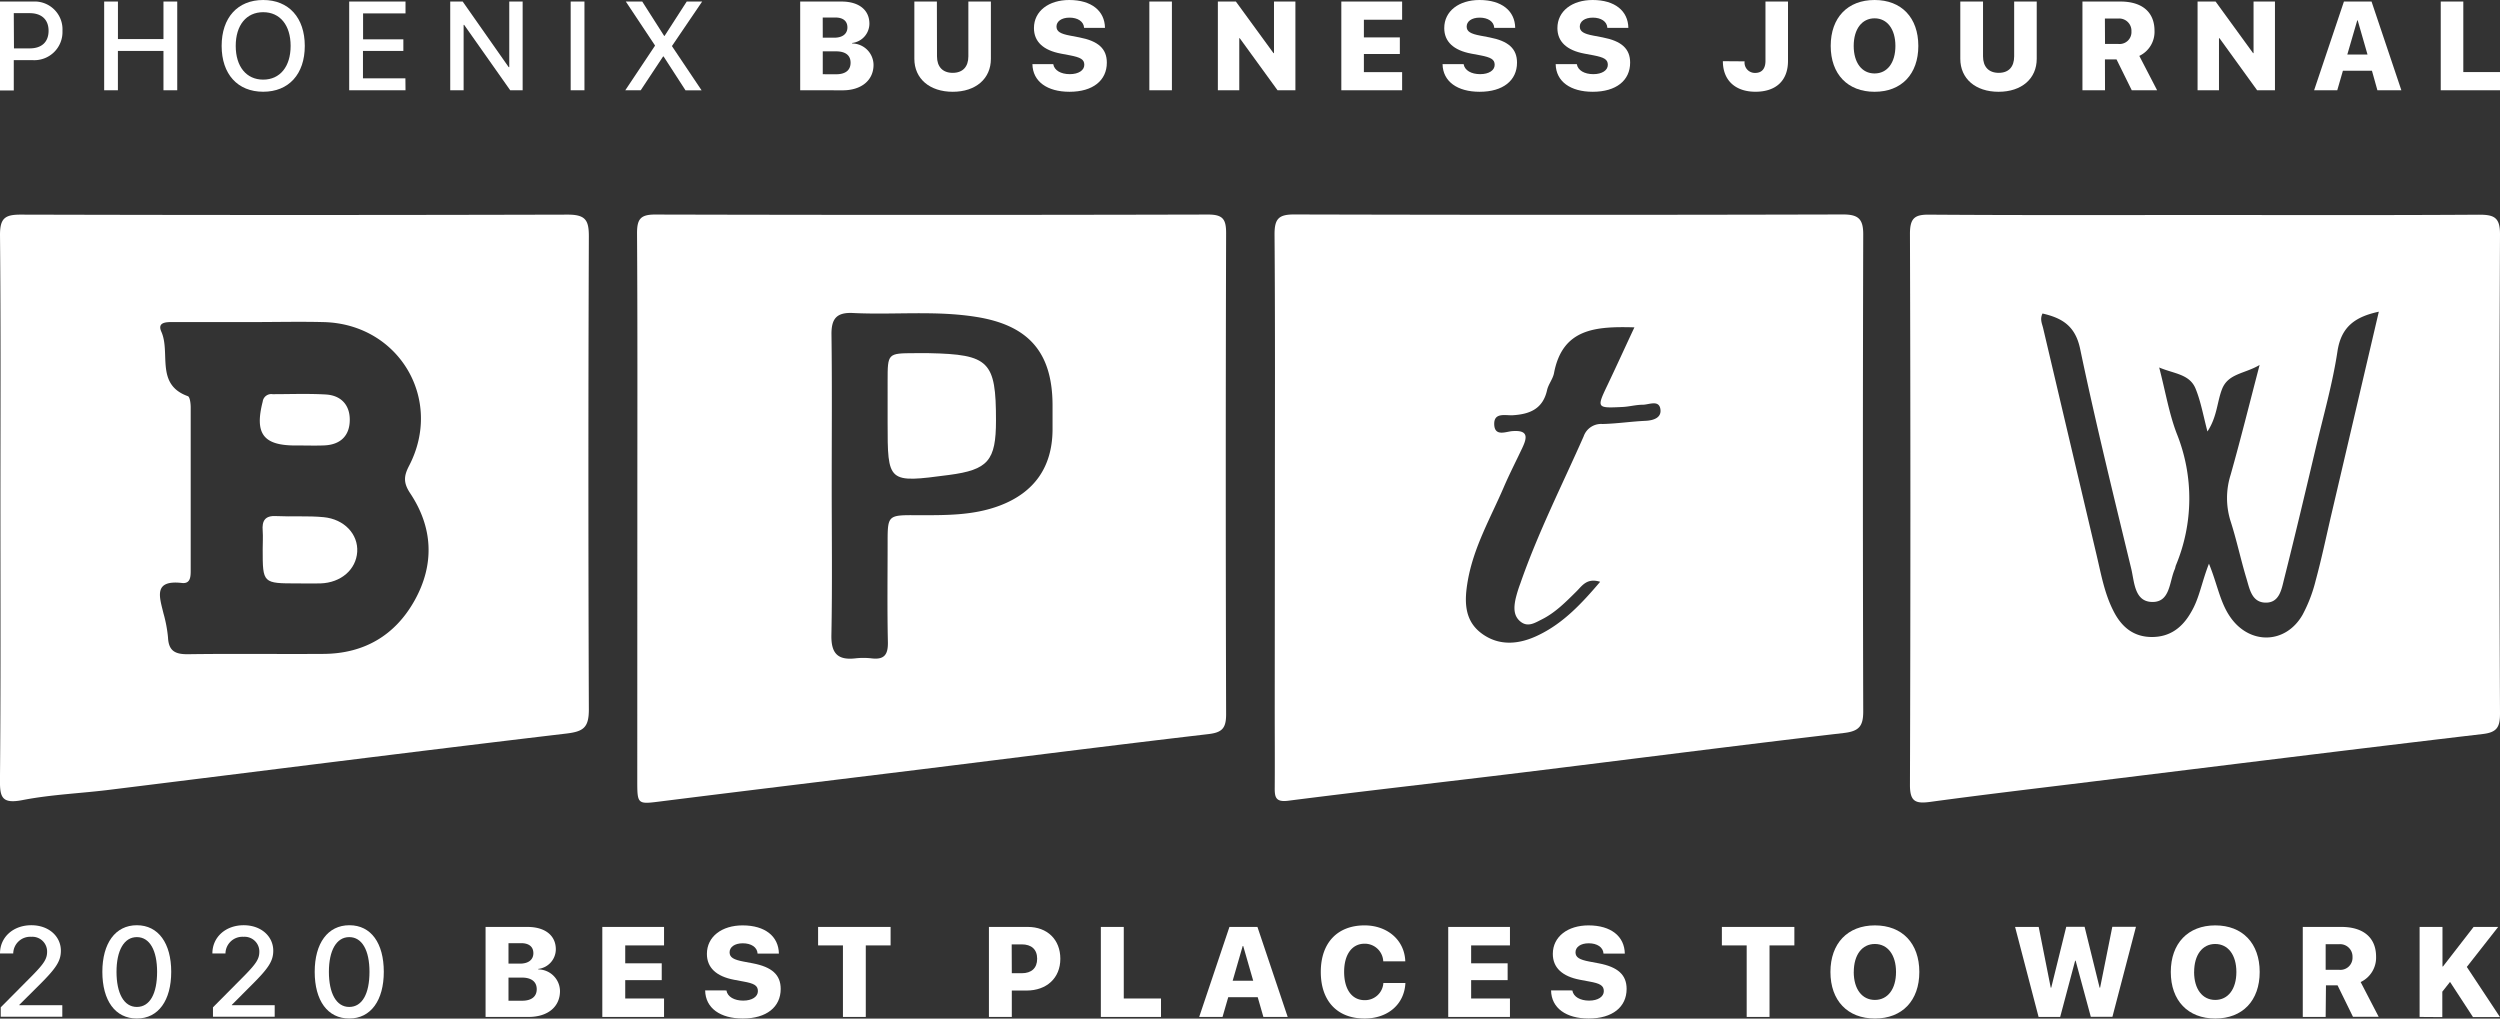 <svg id="Layer_1" data-name="Layer 1" xmlns="http://www.w3.org/2000/svg" viewBox="0 0 648 264.03"><rect x="0" y="0" width="648" height="264.03" fill="#333333" stroke="none"/><defs><style>.cls-1{fill:#fff;}</style></defs><path class="cls-1" d="M330.45,131.6c0-23.62.09-47.25-.09-70.88,0-4,1.07-5.14,5.08-5.13q71.15.19,142.3,0c3.95,0,5.22,1.19,5.21,5.15q-.17,61.83,0,123.65c0,3.75-1,5.14-5,5.6-27.8,3.24-55.56,6.84-83.35,10.24-20.22,2.48-40.48,4.74-60.69,7.32-3.35.43-3.52-1-3.5-3.47.05-6.75,0-13.5,0-20.26Zm84.31,19.2c-3.42-1.06-4.64,1-6.09,2.44-2.78,2.76-5.53,5.57-9.07,7.33-1.66.82-3.53,2.1-5.45.58s-1.76-3.75-1.32-5.87a32.39,32.39,0,0,1,1.25-4.07c4.55-13.1,10.81-25.45,16.4-38.1a4.79,4.79,0,0,1,4.88-3.21c3.71-.08,7.4-.65,11.12-.82,2.24-.1,4.32-.87,3.87-3.17s-3-1-4.55-1c-1.75,0-3.5.5-5.26.58-6.7.33-6.71.26-3.9-5.64,2.33-4.88,4.56-9.8,7-15-10-.27-18.64.24-20.84,11.86-.29,1.53-1.46,2.88-1.8,4.41-1.08,4.86-4.47,6.24-8.89,6.51-1.89.11-5-.85-4.8,2.51.18,3.07,3.06,1.73,4.65,1.61,4.23-.34,3.91,1.63,2.61,4.37-1.59,3.37-3.3,6.69-4.77,10.11-3.44,8-7.8,15.51-9.34,24.24-.91,5.2-1,10.2,3.41,13.59,4.67,3.57,10.05,3,15.14.45C405.3,161.42,410,156.41,414.76,150.8Z"/><path class="cls-1" d="M571.63,55.73c23.63,0,47.26.08,70.88-.08,3.93,0,5.51.63,5.49,5.12q-.29,62.08,0,124.18c0,3.49-.76,4.88-4.48,5.31-34,4-68,8.25-102,12.42-13.74,1.69-27.49,3.3-41.21,5.17-3.83.52-5.27-.08-5.25-4.44q.23-71.41,0-142.84c0-4.17,1.35-5,5.19-4.93C524,55.81,547.82,55.73,571.63,55.73Zm.93,90.38c2.18,5.3,2.84,9.93,5.48,13.76,5,7.31,14.39,7.17,18.79-.53a38.15,38.15,0,0,0,3.4-8.9c1.49-5.48,2.65-11,3.94-16.57,4.12-17.58,8.23-35.16,12.42-53.08-6.14,1.33-9.75,3.88-10.72,10.28-1.27,8.4-3.63,16.63-5.59,24.92-2.69,11.39-5.39,22.79-8.25,34.14-.66,2.64-1.2,6.19-4.88,6.07-3.51-.11-4.06-3.58-4.86-6.23-1.49-4.92-2.55-10-4.12-14.87a19.92,19.92,0,0,1,0-12c2.59-9.17,4.88-18.41,7.52-28.5-3.89,2.31-8.13,2.18-9.73,6.24-1.31,3.33-1.26,7.16-3.79,11-1.09-4.16-1.7-7.66-3-10.91-1.51-4-5.58-4-9.51-5.68,1.65,6.33,2.57,12,4.59,17.23a45,45,0,0,1-.26,34.06c-.13.33-.15.7-.29,1-1.44,3.25-1.16,8.54-5.82,8.49s-4.64-5.2-5.46-8.61c-4.59-19-9.26-37.92-13.25-57-1.26-6-4.72-8-9.75-9.16-.73,1.46-.12,2.62.16,3.8q6.95,29.52,13.9,59c1.14,4.83,2,9.73,4.29,14.23,2.06,4.14,5.16,6.8,9.95,6.82s8-2.5,10.25-6.5C570.07,155.06,570.65,151,572.56,146.11Z"/><path class="cls-1" d="M165.2,132.36c0-24,.07-48-.08-71.93,0-3.64.9-4.83,4.7-4.82q71.66.18,143.32,0c3.85,0,4.68,1.23,4.67,4.84q-.18,62.34,0,124.67c0,3.62-1,4.74-4.6,5.16-25,2.92-50,6.11-75,9.2-22.18,2.73-44.37,5.41-66.55,8.19-6.49.82-6.48,1-6.48-5.51Q165.19,167.26,165.2,132.36Zm50.38-6.71c0,13,.17,25.95-.08,38.91-.1,4.7,1.54,6.6,6.17,6.09a18.88,18.88,0,0,1,4.25,0c3.32.4,4.29-1,4.22-4.24-.19-8.53-.07-17.06-.07-25.58,0-7.29,0-7.34,7.53-7.29,7.3,0,14.58.15,21.57-2.5,8.95-3.4,13.55-10,13.65-19.52,0-2.13,0-4.26,0-6.39,0-13.78-6.19-20.85-19.85-23-10.61-1.69-21.28-.47-31.91-1-4.25-.2-5.59,1.5-5.54,5.61C215.69,99.71,215.58,112.68,215.58,125.65Z"/><path class="cls-1" d="M.11,131.75C.11,108.12.23,84.5,0,60.87c0-4.38,1.35-5.25,5.42-5.24q70.89.19,141.76,0c4.61,0,5.47,1.46,5.45,5.7q-.23,61.29,0,122.58c0,4.69-1.4,5.7-5.86,6.23-39.29,4.65-78.53,9.65-117.79,14.5-7.75,1-15.61,1.26-23.24,2.76-5.31,1-5.78-.8-5.75-5.28C.21,178.65.11,155.2.11,131.75ZM65.36,83.48c-6.76,0-13.51,0-20.26,0-1.71,0-4.46-.14-3.28,2.5,2.45,5.48-1.62,13.68,6.88,16.71.53.19.73,1.9.73,2.91,0,14,0,28.08,0,42.12,0,1.66,0,3.64-2.26,3.39-7.51-.86-5.82,3.62-4.8,7.87a34.86,34.86,0,0,1,1.18,6.26c.16,3.51,1.89,4.37,5.16,4.33,11.72-.16,23.45,0,35.18-.08,10.5-.07,18.54-4.81,23.59-13.88,5.18-9.3,4.77-18.85-1.15-27.74-1.76-2.65-1.72-4.39-.32-7.09,9-17.23-2.58-36.74-22-37.29C77.8,83.33,71.58,83.48,65.36,83.48Z"/><path class="cls-1" d="M240.77,91.54c15.63.32,17.4,2.1,17.39,17.46,0,10.41-2.05,12.77-12.18,14.11-15.91,2.1-15.91,2.1-15.91-13.72V98.76c0-7.19,0-7.19,7-7.22C238.29,91.53,239.53,91.54,240.77,91.54Z"/><path class="cls-1" d="M77.17,151.22c-9.08,0-9.08,0-9.08-8.84,0-1.59.11-3.2,0-4.79-.23-2.66.65-4,3.54-3.82,4.08.2,8.2-.11,12.25.28,5.38.51,9,4.45,8.71,9s-4.17,8-9.53,8.17C81.08,151.28,79.12,151.22,77.17,151.22Z"/><path class="cls-1" d="M77.66,115.47H76.6c-8.38,0-10.63-3.07-8.51-11.36a2.24,2.24,0,0,1,2.58-1.94c4.59,0,9.19-.18,13.76.08,3.9.22,6.24,2.65,6.23,6.55,0,4.15-2.42,6.48-6.64,6.65C81.9,115.54,79.78,115.47,77.66,115.47Z"/><path class="cls-1" d="M8.62.4A7.21,7.21,0,0,1,16.19,8a7.29,7.29,0,0,1-7.68,7.59H3.57v7.85H0V.4Zm-5,12.14h4.1c3.1,0,4.87-1.67,4.87-4.57S10.77,3.41,7.68,3.41H3.57Z"/><path class="cls-1" d="M42.37,23.39V13.21H30.56V23.39H27V.4h3.57v9.72H42.37V.4h3.57v23Z"/><path class="cls-1" d="M79,11.9c0,7.32-4.16,11.88-10.78,11.88S57.45,19.22,57.45,11.9,61.59,0,68.22,0,79,4.59,79,11.9Zm-17.9,0c0,5.36,2.76,8.74,7.12,8.74s7.11-3.38,7.11-8.74-2.74-8.74-7.11-8.74S61.1,6.53,61.1,11.9Z"/><path class="cls-1" d="M105.11,23.39H90.51V.4h14.6V3.47h-11V10.2h10.44v3H94.08V20.3h11Z"/><path class="cls-1" d="M116.7,23.39V.4h3.23l11.92,17H132V.4h3.47v23h-3.22L120.31,6.45h-.14V23.39Z"/><path class="cls-1" d="M147.92,23.39V.4h3.57v23Z"/><path class="cls-1" d="M169.76,11.87v-.11L162.21.4h4.26l5.67,8.89h.13L178,.4h4l-7.8,11.49V12l7.65,11.41h-4.17L172,14.63h-.12l-5.8,8.76h-4Z"/><path class="cls-1" d="M207.41,23.39V.4H218.1c4.53,0,7.25,2.18,7.25,5.74a5.06,5.06,0,0,1-4.49,5v.13a5.6,5.6,0,0,1,5.56,5.52c0,4-3.11,6.62-8,6.62Zm5.85-13.62h3c2.12,0,3.39-1,3.39-2.66s-1.15-2.57-3.11-2.57h-3.29Zm3.47,9.48c2.41,0,3.74-1.05,3.74-3s-1.37-2.94-3.77-2.94h-3.44v5.93Z"/><path class="cls-1" d="M242.87,14.61c0,2.68,1.45,4.27,4.07,4.27S251,17.29,251,14.61V.4h5.84V15.24c0,5.16-3.92,8.55-9.89,8.55S237,20.4,237,15.24V.4h5.84Z"/><path class="cls-1" d="M273,16.62c.27,1.64,2,2.6,4.29,2.6s3.76-1,3.76-2.42-1-1.93-3.72-2.46L275,13.9c-4.59-.86-7-3.11-7-6.62C268,2.85,271.86,0,277.15,0c5.79,0,9.2,2.84,9.26,7.22H281c-.1-1.66-1.66-2.65-3.78-2.65s-3.38,1-3.38,2.31,1.05,1.89,3.56,2.36l2.35.45c4.91.94,7.14,2.93,7.14,6.55,0,4.62-3.61,7.55-9.68,7.55-5.74,0-9.53-2.64-9.61-7.17Z"/><path class="cls-1" d="M297.91,23.39V.4h5.85v23Z"/><path class="cls-1" d="M315.67,23.39V.4h4.67l9.75,13.37h.13V.4h5.55v23h-4.63L321.34,9.9h-.12V23.39Z"/><path class="cls-1" d="M363.43,23.39H347.67V.4h15.76V5.12h-9.91V9.69h9.32V14h-9.32v4.69h9.91Z"/><path class="cls-1" d="M379.37,16.62c.27,1.64,2,2.6,4.29,2.6s3.76-1,3.76-2.42-1-1.93-3.71-2.46l-2.36-.44c-4.59-.86-7-3.11-7-6.62,0-4.43,3.84-7.28,9.14-7.28,5.78,0,9.19,2.84,9.25,7.22h-5.43c-.09-1.66-1.66-2.65-3.78-2.65s-3.37,1-3.37,2.31,1.05,1.89,3.55,2.36l2.36.45c4.91.94,7.14,2.93,7.14,6.55,0,4.62-3.62,7.55-9.69,7.55-5.74,0-9.53-2.64-9.61-7.17Z"/><path class="cls-1" d="M408.71,16.62c.27,1.64,2,2.6,4.28,2.6s3.76-1,3.76-2.42-1-1.93-3.71-2.46l-2.36-.44c-4.59-.86-7-3.11-7-6.62,0-4.43,3.84-7.28,9.13-7.28,5.78,0,9.19,2.84,9.26,7.22h-5.44c-.09-1.66-1.65-2.65-3.77-2.65s-3.38,1-3.38,2.31,1.05,1.89,3.55,2.36l2.36.45c4.91.94,7.14,2.93,7.14,6.55,0,4.62-3.62,7.55-9.69,7.55-5.74,0-9.53-2.64-9.61-7.17Z"/><path class="cls-1" d="M452.2,15.9a2.68,2.68,0,0,0,2.75,3c1.72,0,2.66-1.09,2.66-3.13V.4h5.84V15.78c0,5.16-3.16,8-8.43,8s-8.45-3-8.45-7.92Z"/><path class="cls-1" d="M497.23,11.9c0,7.34-4.38,11.89-11.34,11.89s-11.37-4.55-11.37-11.89S478.92,0,485.89,0,497.23,4.57,497.23,11.9Zm-16.75,0c0,4.37,2.12,7.14,5.41,7.14s5.4-2.77,5.4-7.14-2.14-7.15-5.4-7.15S480.48,7.52,480.48,11.9Z"/><path class="cls-1" d="M514,14.61c0,2.68,1.45,4.27,4.07,4.27s4-1.59,4-4.27V.4h5.85V15.24c0,5.16-3.92,8.55-9.89,8.55s-9.92-3.39-9.92-8.55V.4H514Z"/><path class="cls-1" d="M545.62,23.39h-5.85V.4h9.85c5.74,0,8.83,2.84,8.83,7.58a6.91,6.91,0,0,1-3.94,6.51l4.61,8.9h-6.57l-3.95-8h-3Zm0-12h3.43a3.08,3.08,0,0,0,3.42-3.25A3.18,3.18,0,0,0,549,4.81h-3.41Z"/><path class="cls-1" d="M569.61,23.39V.4h4.67L584,13.77h.12V.4h5.55v23h-4.62L575.29,9.9h-.13V23.39Z"/><path class="cls-1" d="M614.81,18.34h-7.53l-1.46,5.05h-6l7.73-23h7.15l7.73,23h-6.21Zm-6.39-4.2h5.24l-2.55-8.87H611Z"/><path class="cls-1" d="M648,23.39H632.64V.4h5.85V18.68H648Z"/><path class="cls-1" d="M8.12,239.82c4.57,0,7.66,2.93,7.66,6.6,0,2.69-1.26,4.55-5.43,8.72L5,260.46v.08H16.15v3H.19V261.1l8.23-8.29c3.08-3.14,3.79-4.33,3.79-6.16a3.82,3.82,0,0,0-4.09-3.83,4.4,4.4,0,0,0-4.69,4.31H0C0,242.9,3.43,239.82,8.12,239.82Z"/><path class="cls-1" d="M26.53,251.9c0-7.39,3.36-12.08,8.94-12.08s8.91,4.68,8.91,12.07S41.08,264,35.47,264,26.53,259.34,26.53,251.9Zm14.19,0c0-5.57-1.92-9-5.25-9s-5.27,3.48-5.27,9S32.09,261,35.47,261,40.72,257.56,40.72,251.9Z"/><path class="cls-1" d="M63.17,239.82c4.57,0,7.66,2.93,7.66,6.6,0,2.69-1.26,4.55-5.43,8.72l-5.31,5.32v.08H71.2v3h-16V261.1l8.23-8.29c3.07-3.14,3.79-4.33,3.79-6.16a3.82,3.82,0,0,0-4.09-3.83,4.4,4.4,0,0,0-4.69,4.31H55.05C55.05,242.9,58.48,239.82,63.17,239.82Z"/><path class="cls-1" d="M81.57,251.9c0-7.39,3.37-12.08,9-12.08s8.91,4.68,8.91,12.07S96.13,264,90.52,264,81.57,259.34,81.57,251.9Zm14.2,0c0-5.57-1.92-9-5.25-9s-5.27,3.48-5.27,9S87.14,261,90.52,261,95.77,257.56,95.77,251.9Z"/><path class="cls-1" d="M125.86,263.59V240.26h10.85c4.59,0,7.36,2.22,7.36,5.82a5.14,5.14,0,0,1-4.56,5.06v.13a5.68,5.68,0,0,1,5.64,5.6c0,4.09-3.15,6.72-8.15,6.72Zm5.94-13.82h3c2.15,0,3.45-1,3.45-2.7s-1.17-2.6-3.16-2.6H131.8Zm3.52,9.62c2.44,0,3.8-1.07,3.8-3s-1.39-3-3.83-3H131.8v6Z"/><path class="cls-1" d="M172.12,263.59h-16V240.26h16v4.79H162.06v4.64h9.46v4.36h-9.46v4.76h10.06Z"/><path class="cls-1" d="M188.29,256.72c.27,1.67,2.07,2.64,4.35,2.64s3.81-1,3.81-2.46-1-2-3.76-2.49l-2.4-.45c-4.65-.88-7.06-3.16-7.06-6.71,0-4.5,3.89-7.39,9.26-7.39,5.87,0,9.33,2.88,9.4,7.32h-5.52c-.09-1.68-1.68-2.68-3.83-2.68s-3.43,1-3.43,2.34,1.07,1.91,3.61,2.4l2.39.45c5,.95,7.25,3,7.25,6.64,0,4.69-3.67,7.67-9.83,7.67-5.83,0-9.67-2.69-9.75-7.28Z"/><path class="cls-1" d="M218.49,263.59V245.05h-6.44v-4.79h18.79v4.79h-6.43v18.54Z"/><path class="cls-1" d="M266.43,240.26c5,0,8.41,3.25,8.41,8.26s-3.57,8.23-8.76,8.23h-3.82v6.84h-5.93V240.26Zm-4.17,12h2.57c2.52,0,4-1.31,4-3.75s-1.49-3.73-4-3.73h-2.6Z"/><path class="cls-1" d="M300.93,263.59H285.34V240.26h5.94v18.55h9.65Z"/><path class="cls-1" d="M326,258.47h-7.64l-1.48,5.12h-6.05l7.84-23.33h7.26l7.84,23.33h-6.3Zm-6.49-4.27h5.32l-2.59-9h-.13Z"/><path class="cls-1" d="M342.35,251.92c0-7.62,4.39-12.06,11.34-12.06,5.9,0,10.38,3.8,10.56,9.31h-5.71a4.79,4.79,0,0,0-4.85-4.56c-3.23,0-5.29,2.77-5.29,7.29s2,7.34,5.31,7.34a4.76,4.76,0,0,0,4.86-4.44h5.71c-.27,5.54-4.57,9.2-10.59,9.2C346.7,264,342.35,259.55,342.35,251.92Z"/><path class="cls-1" d="M391.38,263.59h-16V240.26h16v4.79H381.32v4.64h9.46v4.36h-9.46v4.76h10.06Z"/><path class="cls-1" d="M407.55,256.72c.27,1.67,2.07,2.64,4.35,2.64s3.81-1,3.81-2.46-1-2-3.76-2.49l-2.4-.45c-4.65-.88-7.06-3.16-7.06-6.71,0-4.5,3.9-7.39,9.26-7.39,5.87,0,9.33,2.88,9.4,7.32h-5.52c-.09-1.68-1.68-2.68-3.83-2.68s-3.43,1-3.43,2.34,1.07,1.91,3.61,2.4l2.39.45c5,.95,7.25,3,7.25,6.64,0,4.69-3.67,7.67-9.83,7.67-5.83,0-9.67-2.69-9.75-7.28Z"/><path class="cls-1" d="M452.74,263.59V245.05h-6.43v-4.79H465.1v4.79h-6.44v18.54Z"/><path class="cls-1" d="M497.49,251.94c0,7.43-4.44,12.06-11.51,12.06s-11.53-4.63-11.53-12.06,4.46-12.08,11.53-12.08S497.49,244.5,497.49,251.94Zm-17,0c0,4.43,2.15,7.24,5.48,7.24s5.48-2.81,5.48-7.24-2.16-7.26-5.48-7.26S480.5,247.49,480.5,251.94Z"/><path class="cls-1" d="M534,263.59h-5.6l-6.09-23.33h6.12L531.55,256h.13l3.89-15.77h4.76L544.22,256h.13l3.16-15.77h6.13l-6.1,23.33h-5.6L538,249h-.12Z"/><path class="cls-1" d="M585.71,251.94c0,7.43-4.44,12.06-11.51,12.06s-11.53-4.63-11.53-12.06,4.47-12.08,11.53-12.08S585.71,244.5,585.71,251.94Zm-17,0c0,4.43,2.15,7.24,5.48,7.24s5.48-2.81,5.48-7.24-2.16-7.26-5.48-7.26S568.72,247.49,568.72,251.94Z"/><path class="cls-1" d="M602.81,263.59h-5.93V240.26h10c5.82,0,9,2.88,9,7.7a7,7,0,0,1-4,6.59l4.67,9h-6.66l-4-8.16h-3Zm0-12.22h3.48a3.14,3.14,0,0,0,3.48-3.3,3.22,3.22,0,0,0-3.5-3.33h-3.46Z"/><path class="cls-1" d="M627.16,263.59V240.26h5.93v10.25h.13l7.94-10.25h6.37l-8.13,10.37,8.6,13h-7l-5.95-9.12-2,2.53v6.59Z"/></svg>